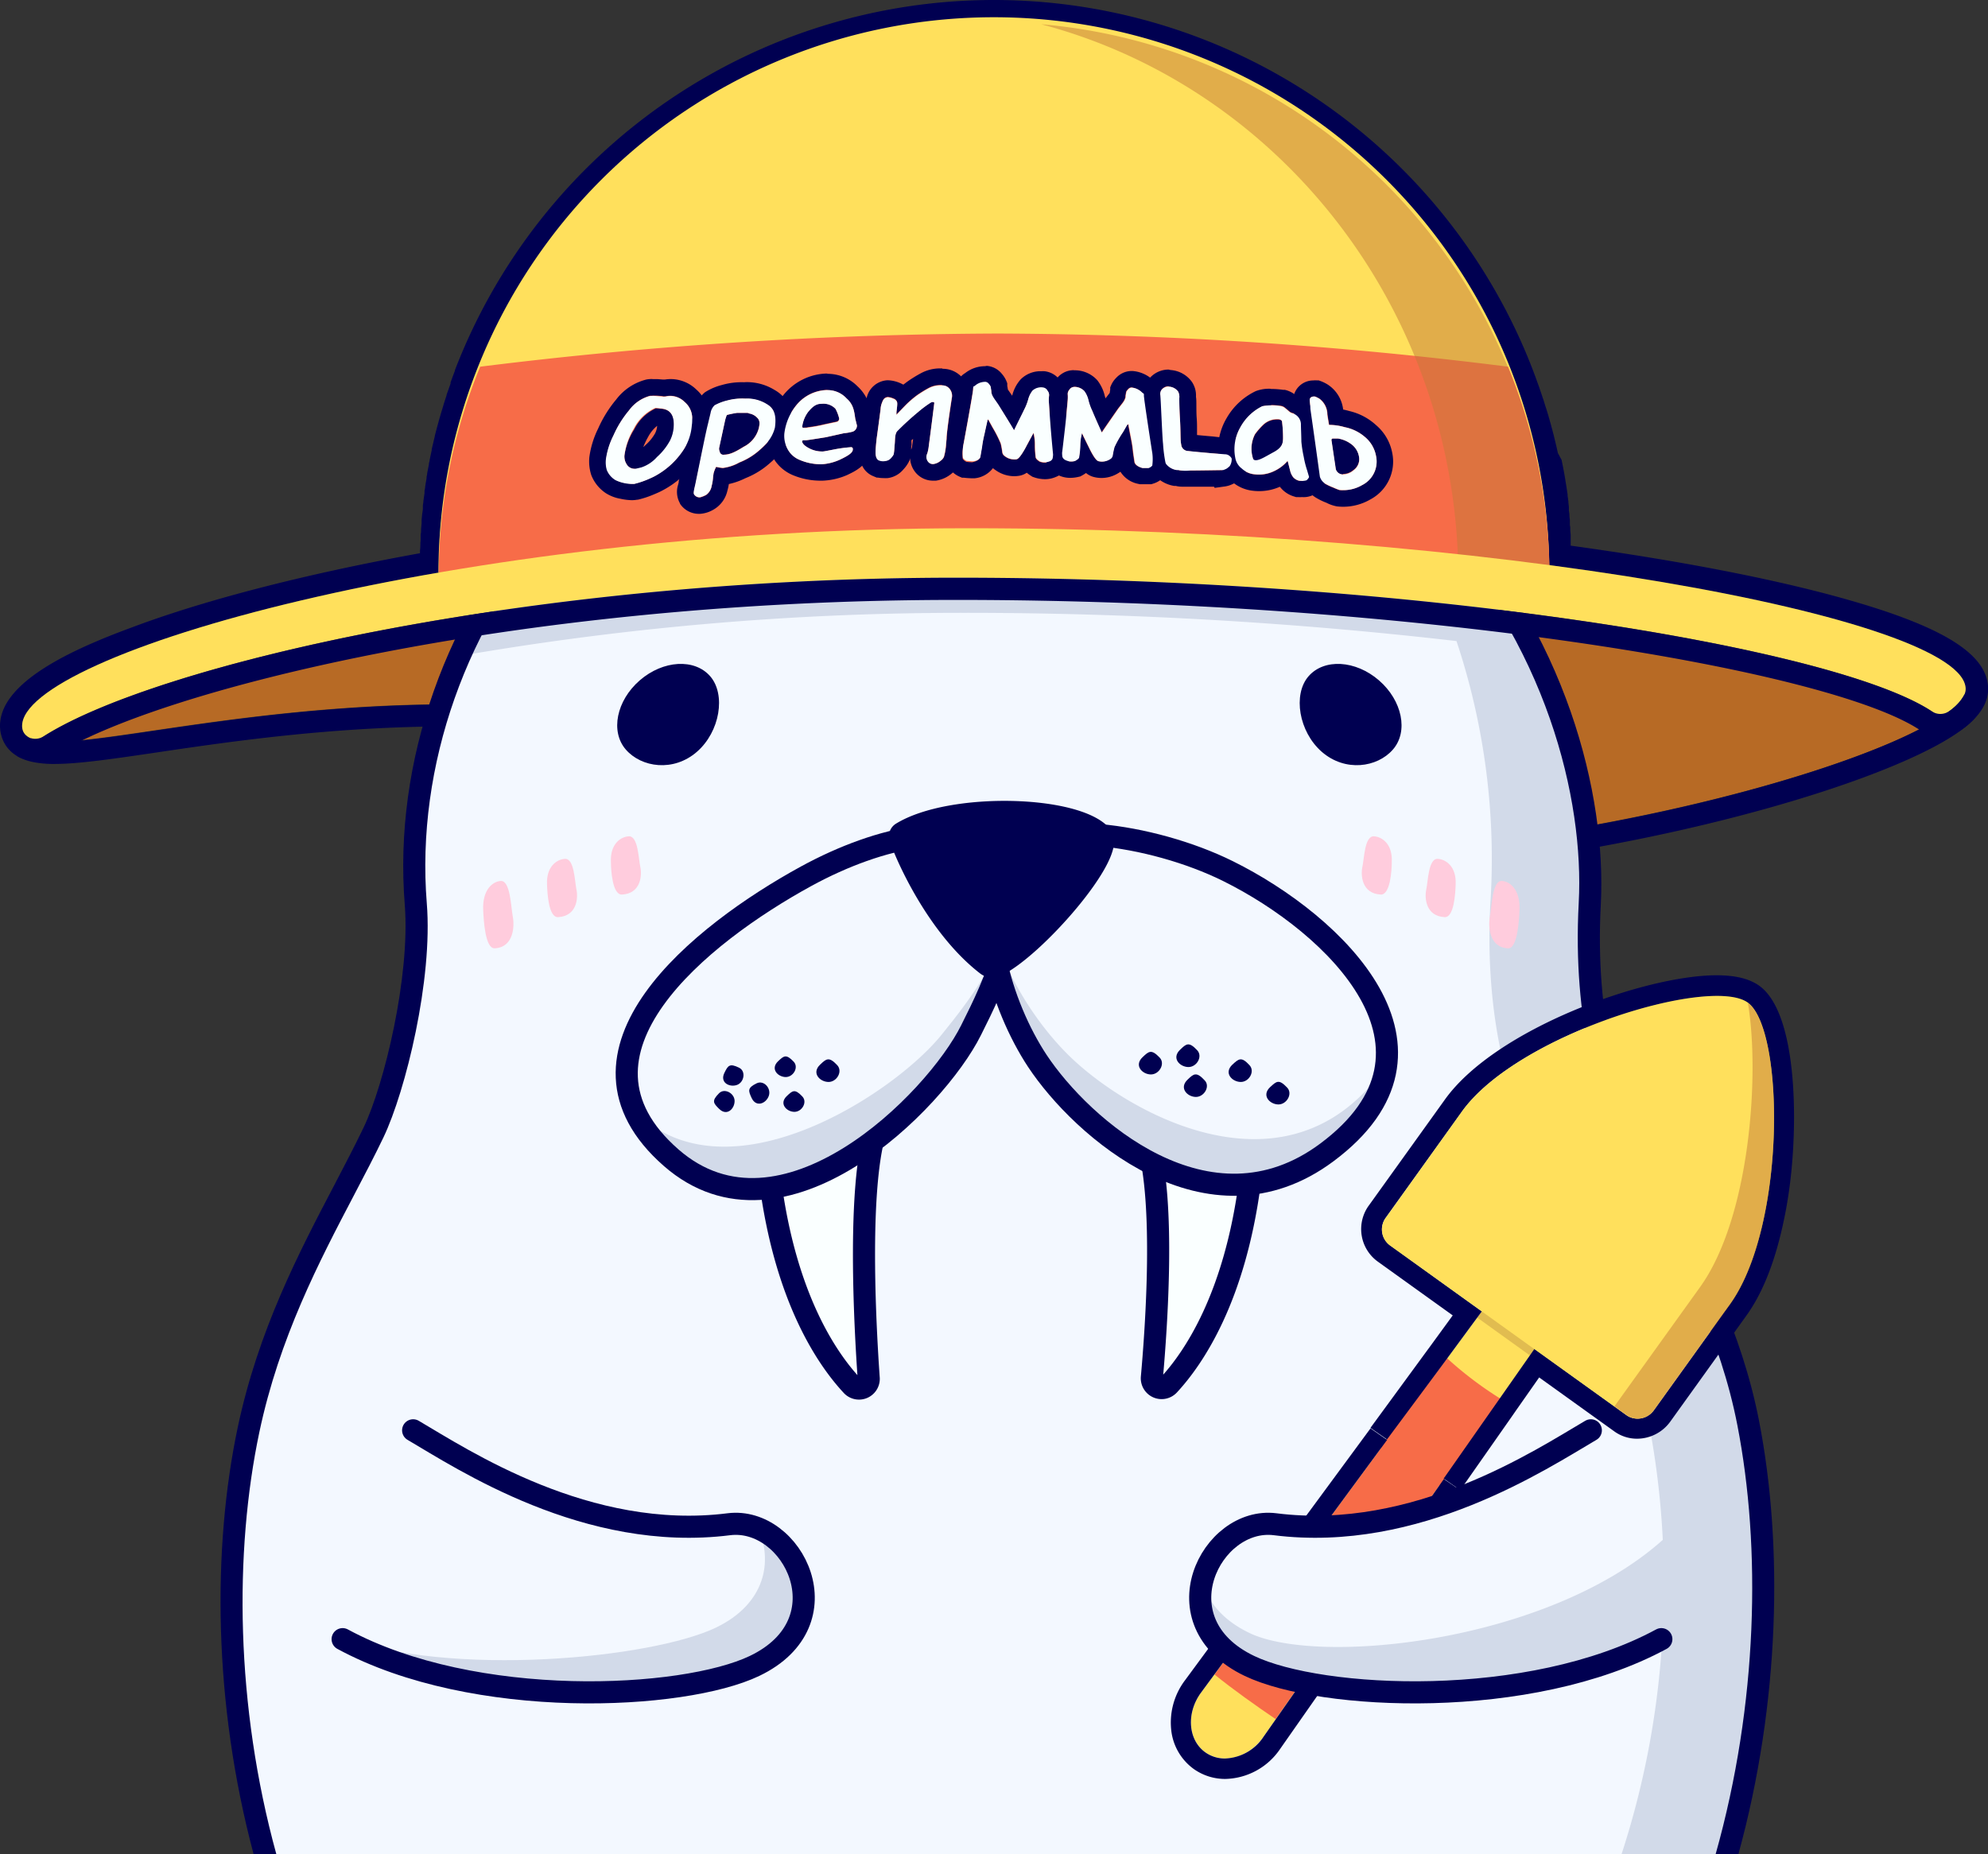<svg xmlns="http://www.w3.org/2000/svg" viewBox="0 0 359.74 335.62"><rect x="0" y="0" width="359.74" height="335.62" fill="#333333" stroke="none"/><defs><style>.cls-1{fill:#b76a25;}.cls-14,.cls-2{fill:#000051;}.cls-3{fill:#f3f8ff;}.cls-4{fill:#ffe05c;}.cls-5{fill:#996734;opacity:0.3;}.cls-6{fill:#f76c48;}.cls-7,.cls-9{opacity:0.5;}.cls-8{fill:#b2bcd3;}.cls-9{fill:#c47b39;}.cls-10,.cls-13{fill:none;stroke-width:4px;}.cls-10,.cls-13,.cls-14{stroke:#000051;stroke-linecap:round;}.cls-10{stroke-miterlimit:10;}.cls-11{fill:#fcd;}.cls-12{fill:#faffff;}.cls-13,.cls-14{stroke-linejoin:round;}.cls-14{stroke-width:3px;}</style></defs><g id="图层_2" data-name="图层 2"><g id="图层_5" data-name="图层 5"><path class="cls-1" d="M6.79,134c9.38,1.93,41.69-7.88,84-6.38a214.83,214.83,0,0,1,78,17.11c55.95,24.1,159.3-.05,182.27-14.86-14.49-12.07-93.47-25.3-178-25.3C93.47,104.58,25.39,121.13,6.79,134Z"/><path class="cls-2" d="M179.87,4a100.51,100.51,0,0,1,93,62.34c.06.14.12.27.17.41.21.52.42,1,.62,1.57l.25.66c.18.47.36,1,.53,1.43.1.27.2.55.29.82.16.45.31.9.47,1.36l.3.92c.14.43.28.86.41,1.3s.21.66.31,1l.36,1.26.3,1.06c.11.41.22.82.32,1.24s.19.74.28,1.11.2.81.29,1.21.18.77.26,1.16.18.79.26,1.19l.24,1.21c.08.39.15.78.22,1.17s.15.83.22,1.24.13.77.19,1.16.13.85.19,1.28.11.76.16,1.14l0,.19v0c.05.36.09.74.13,1.11s.09.73.13,1.11a1.1,1.1,0,0,1,0,.18c0,.4.08.8.12,1.2s.07.71.1,1.07c0,.05,0,.1,0,.15,0,.44.06.89.09,1.33s.05.66.07,1c0,0,0,.08,0,.12,0,.51.05,1,.07,1.54,0,.28,0,.55,0,.84v.06c0,.37,0,.75,0,1.12,44.66,5.9,75.42,14.76,75.42,22.44,0,1.48-1.64,3.24-4.61,5.16C335.18,140.16,280.44,155,229.74,155c-22.29,0-43.8-2.86-60.88-10.22a214.83,214.83,0,0,0-78-17.11q-4.54-.16-8.93-.16c-34.23,0-60.77,6.8-72,6.8A15.13,15.13,0,0,1,6.79,134C5,133.64,4,132.82,4,131.39c0-8,30.13-19.94,75.48-27.77h-.09c0-.84,0-1.68,0-2.51,0-.31,0-.62,0-.93,0-.52,0-1,.07-1.57s0-.76.08-1.14.06-.89.1-1.33.07-.85.11-1.28L80,93.67c0-.45.11-.91.16-1.36s.08-.71.13-1.06.14-1,.21-1.45c0-.32.09-.64.14-1,.08-.51.16-1,.25-1.52l.15-.86c.1-.53.2-1.06.31-1.59l.15-.76c.11-.55.23-1.1.36-1.66,0-.22.09-.44.15-.66.13-.58.27-1.15.41-1.72l.15-.58c.15-.6.31-1.19.47-1.79,0-.16.09-.31.13-.47.18-.62.36-1.24.55-1.85,0-.13.07-.26.11-.39.2-.64.4-1.28.61-1.91,0-.1.07-.2.1-.3.22-.66.45-1.32.68-2,0-.07,0-.13.07-.2.24-.68.5-1.36.75-2l0-.09A100.52,100.52,0,0,1,179.87,4m0-4A104.5,104.5,0,0,0,82.32,67l0,.1c-.27.7-.53,1.41-.79,2.12l0,.09,0,.12c-.24.68-.48,1.36-.71,2l0,.1-.07.21c-.22.66-.43,1.32-.63,2l-.12.4c-.2.64-.38,1.28-.57,1.93l-.13.49c-.17.61-.34,1.24-.5,1.86l-.13.52,0,.07c-.15.6-.29,1.2-.43,1.8l-.12.52,0,.17c-.13.57-.25,1.15-.37,1.73,0,.2-.08.41-.13.62l0,.16c-.11.55-.21,1.11-.32,1.66,0,.22-.07.44-.11.66l0,.23c-.09.53-.18,1-.26,1.58,0,.24-.08.49-.11.73l0,.27,0,.12c-.07.46-.13.92-.2,1.38,0,.27-.06.55-.1.82l0,.29,0,.25c0,.39-.1.78-.14,1.17l-.09.91,0,.31,0,.33-.09,1c0,.35,0,.7-.08,1l0,.33,0,.35c0,.28,0,.56-.05.84,0,.46,0,.93-.07,1.4v.49c-20.39,3.68-38.81,8.41-52.15,13.43C13.31,117.45,0,123.38,0,131.39c0,1.25.43,5.4,6,6.54a19,19,0,0,0,3.89.34c4.39,0,10.66-.93,18.6-2.1,13.48-2,32-4.7,53.42-4.7,2.94,0,5.9.05,8.79.16a211.39,211.39,0,0,1,76.59,16.79c16.25,7,37.27,10.54,62.47,10.54,51.84,0,106.9-15,123.55-25.72,2.77-1.79,6.45-4.61,6.45-8.52,0-6-7.35-10.87-23.83-15.72-13-3.84-30.83-7.36-51.71-10.24,0-.09,0-.18,0-.27v-.12c0-.23,0-.46,0-.69l0-.34,0-.37c0-.34-.05-.68-.07-1l0-.15c0-.27,0-.52-.07-.78l0-.34,0-.38c0-.29-.05-.58-.08-.87l0-.16c0-.32-.07-.61-.1-.9l0-.28,0-.34-.09-.82v-.08l0-.11c-.05-.35-.09-.67-.14-1l0-.24c-.07-.45-.13-.89-.2-1.33s-.12-.77-.19-1.15V87c-.07-.43-.14-.86-.22-1.29s-.15-.81-.23-1.22-.17-.83-.25-1.25L281.91,82l-.27-1.2-.3-1.26c-.1-.39-.19-.78-.29-1.16s-.23-.86-.34-1.28-.21-.74-.31-1.11-.25-.88-.38-1.31-.21-.7-.32-1l-.42-1.35L279,71.5l-.06-.18q-.24-.72-.48-1.41c-.08-.22-.15-.43-.23-.64l-.08-.22c-.18-.49-.36-1-.55-1.49-.05-.15-.11-.3-.17-.45l-.09-.24c-.21-.54-.42-1.08-.64-1.62L276.6,65l-.06-.15A104.5,104.5,0,0,0,179.87,0Z"/><path class="cls-3" d="M316.36,257.6c-4.13-21.24-15.44-38.55-21.92-52.3-4.5-9.57-7.71-24-6.76-41.79,2.18-40.63-30.95-103.33-106.22-103.33-78.73,0-109.73,60.09-106.22,103.45,1.11,13.68-4,33.71-7.64,41.32C60.73,219.27,49.73,236.27,45,258.81c-4.62,21.9-4.38,49.76,3,76.81H312.55C320.19,308.17,320.68,279.84,316.36,257.6Z"/><path class="cls-4" d="M251,260.62l-33.64,45.7c-2.74,3.7-2.4,8.59.74,10.84s7.87,1,10.51-2.77l32.66-46.69Z"/><polygon class="cls-4" points="279.31 241.93 269.79 235.1 251 260.62 261.27 267.7 279.31 241.93"/><polygon class="cls-5" points="279.31 241.93 269.79 235.1 267.3 238.47 276.9 245.37 279.31 241.93"/><path class="cls-6" d="M271.47,253.13a66.57,66.57,0,0,1-9.6-7.28L249.7,262l11,7Z"/><path class="cls-6" d="M251,260.63l-31.22,42.45c3.24,2.64,7.55,5.69,11.05,8.07l30.44-43.45Z"/><path class="cls-2" d="M261.27,267.7l-32.66,46.69a8.71,8.71,0,0,1-6.93,3.89,6.06,6.06,0,0,1-3.58-1.12c-3.14-2.25-3.48-7.14-.74-10.84L251,260.62l-3-2.09-33.57,45.6a12.69,12.69,0,0,0-2.44,9.4,10,10,0,0,0,4,6.63,9.77,9.77,0,0,0,5.74,1.82,12.3,12.3,0,0,0,9.95-5.48l32.68-46.7Z"/><path class="cls-3" d="M287.87,258.88c-10,4.57-31.52,20.24-57.14,17-11.58-1.45-21.29,17.69-4.63,25.65,12.9,6.17,57.44,5.75,74.53-4.85C314.7,288,300.7,253,287.87,258.88Z"/><g class="cls-7"><path class="cls-8" d="M316.36,257.6c-4.13-21.24-15.44-38.55-21.92-52.3-4.5-9.57-7.71-24-6.76-41.79.77-14.44-2.92-31.65-11.37-47.86h0c-.47-.92-1-1.82-1.47-2.73-.14-.24-.28-.48-.41-.72-.47-.83-1-1.65-1.45-2.47l-.42-.69c-.57-.93-1.16-1.86-1.77-2.78h0a100.14,100.14,0,0,0-49.94-39.52C240.35,74.62,252.6,90.81,260,107a782.22,782.22,0,0,0-83.35-4.46,533.76,533.76,0,0,0-87.73,7.18,95,95,0,0,0-4.71,8.83,532.34,532.34,0,0,1,90.35-7.63,775.08,775.08,0,0,1,89,5.11,124.73,124.73,0,0,1,6.13,47.48c-.95,17.76,2.26,32.22,6.76,41.79,6.48,13.75,17.79,31.06,21.92,52.3a150.72,150.72,0,0,1,2.52,21.11c-20.72,18.56-62.26,22.85-74.78,16.86-5-2.4-7.64-5.83-8.54-9.4-1.31,5.4.68,11.64,8.54,15.4,12.9,6.17,57.44,5.75,74.53-4.85l.15-.1a154.84,154.84,0,0,1-7.37,39h19.14C320.19,308.17,320.68,279.84,316.36,257.6Z"/></g><path class="cls-2" d="M46.93,259.22c3.61-17.09,10.82-30.87,17.18-43,1.9-3.63,3.7-7.06,5.29-10.38,4-8.39,8.95-28.55,7.83-42.35-2-24.78,7.21-50.86,24.65-69.78,19-20.62,46.54-31.51,79.58-31.51,38.86,0,63.1,17,76.58,31.19,21.91,23.11,28.64,51.33,27.64,70-1.17,21.87,3.86,36.17,6.95,42.75,1.6,3.38,3.47,7,5.45,10.74,6.21,11.86,13.25,25.3,16.31,41.09,4.31,22.17,3.73,50.4-3.94,77.64h4.12c7.57-27.56,8.1-56,3.75-78.4-3.18-16.36-10.36-30.08-16.7-42.18-2-3.75-3.81-7.29-5.37-10.59-2.94-6.24-7.7-19.84-6.57-40.84,1-19.53-6-49-28.73-73-14-14.79-39.21-32.43-79.49-32.43C138.27,58.18,112.75,76,98.94,91,80.76,110.7,71.15,137.92,73.25,163.8c1,12.93-3.72,32.5-7.46,40.29-1.56,3.25-3.34,6.65-5.22,10.26-6.49,12.38-13.83,26.41-17.55,44-4.63,21.93-4.42,49.95,2.87,77.23H50C42.61,308.68,42.36,280.9,46.93,259.22Z"/><path class="cls-2" d="M261,247.06l.89-1.21h0l5.43-7.38h0l.83-1.12-16.66-12a3.57,3.57,0,0,1-.69-5l13.76-19.17c8.4-11.7,33.9-20.92,46.15-20.92,2.51,0,4.46.38,5.6,1.22,4.16,3.06,5.82,18.09,4,32.37-.18,1.43-.39,2.85-.65,4.25-.12.7-.26,1.4-.4,2.09-1.3,6.2-3.32,11.86-6.17,15.83l-4.62,6.43-9.14,12.73a3.71,3.71,0,0,1-3,1.57,3.35,3.35,0,0,1-2-.62l-16.66-12-.8,1.15h0l-5.43,7.76h0l-.89,1.27-9.31,13.3,3,2.1,9.3-13.28.88-1.27,4.1-5.85,13.62,9.78a7,7,0,0,0,4.11,1.31,7.43,7.43,0,0,0,6-3.1l9.14-12.73,4.62-6.44c3-4.16,5.26-9.95,6.78-17.23.15-.72.3-1.45.43-2.18.26-1.44.49-2.93.68-4.44,1.48-11.68,1.25-30.86-5.48-35.81-1.78-1.31-4.33-1.95-7.79-1.95-13,0-39.95,9.65-49.15,22.47l-13.76,19.17a7.26,7.26,0,0,0,1.54,10.14l13.62,9.78-4,5.49-.89,1.21-10,13.66,3,2.09Z"/><path class="cls-4" d="M251.47,225.39l42.89,30.79a3.56,3.56,0,0,0,4.95-1l13.76-19.16c10.12-14.11,9.88-49.64,3.22-54.54s-41.62,5.6-51.75,19.7L250.78,220.4A3.57,3.57,0,0,0,251.47,225.39Z"/><path class="cls-9" d="M299.31,255.23l13.76-19.16c10.12-14.11,9.88-49.64,3.22-54.54h0c2.2,12.88.37,38.85-8.64,51.41l-15.51,21.6s0,0,0,0l2.24,1.61A3.56,3.56,0,0,0,299.31,255.23Z"/><path class="cls-3" d="M74.76,258.88c6.94,2.12,28.94,21.12,57.13,17,11.56-1.68,21.29,17.69,4.64,25.65-12.9,6.17-56.35,6.71-74.53-4.85C46.7,287,61.06,254.71,74.76,258.88Z"/><g class="cls-7"><path class="cls-8" d="M137.19,276.6c2.65,5.86,1.44,13.62-7.66,18-11.56,5.53-47.87,9.16-68.38,1.54.28.21.55.42.85.61,18.18,11.56,61.63,11,74.53,4.85C150.52,294.88,145.88,280.14,137.19,276.6Z"/></g><path class="cls-10" d="M74.76,258.88c8.94,5.24,31.51,20.24,57.13,17,11.59-1.45,21.29,17.69,4.64,25.65-12.9,6.17-50.66,8.07-74.53-4.85"/><path class="cls-10" d="M287.87,258.88c-8.95,5.24-31.52,20.24-57.14,17-11.58-1.45-21.29,17.69-4.63,25.65,12.9,6.17,50.66,8.07,74.53-4.85"/><path class="cls-2" d="M126.09,136.09c-4.22,3.66-10,2.84-12.84-.42s-1.7-8.87,2.52-12.53,9.93-4,12.76-.72S130.31,132.43,126.09,136.09Z"/><path class="cls-2" d="M239.2,136.09c4.22,3.66,10,2.84,12.85-.42s1.7-8.87-2.52-12.53-9.93-4-12.76-.72S235,132.43,239.2,136.09Z"/><path class="cls-11" d="M92.79,165.89c.34,1.7.19,5.58-3.27,5.75-1.73.09-2-5.1-2.08-6.83-.2-3.82,1.76-5.29,3.19-5.36C92.36,159.36,92.46,164.19,92.79,165.89Z"/><path class="cls-11" d="M104.31,161c.32,1.46.14,4.81-3.32,5-1.73.09-1.95-4.39-2-5.89-.17-3.3,1.8-4.58,3.23-4.66C103.92,155.32,104,159.49,104.31,161Z"/><path class="cls-11" d="M115.87,156.91c.32,1.47.14,4.82-3.32,5-1.73.09-2-4.39-2-5.88-.17-3.3,1.8-4.59,3.23-4.66C115.48,151.27,115.54,155.45,115.87,156.91Z"/><path class="cls-11" d="M269.61,165.89c-.34,1.7-.19,5.58,3.27,5.75,1.73.09,2-5.1,2.08-6.83.2-3.82-1.76-5.29-3.19-5.36C270,159.36,269.94,164.19,269.61,165.89Z"/><path class="cls-11" d="M258.09,161c-.32,1.46-.14,4.81,3.32,5,1.73.09,1.95-4.39,2-5.89.17-3.3-1.8-4.58-3.23-4.66C258.48,155.32,258.42,159.49,258.09,161Z"/><path class="cls-11" d="M246.53,156.91c-.32,1.47-.14,4.82,3.32,5,1.73.09,2-4.39,2-5.88.17-3.3-1.8-4.59-3.23-4.66C246.92,151.27,246.86,155.45,246.53,156.91Z"/><path class="cls-12" d="M157.79,207.14c-2.39,11.49-1.24,33.11-.59,42.34a1.76,1.76,0,0,1-3,1.33c-4.45-4.76-12.07-15.75-14.84-37.14C139.32,213.67,158.78,202.35,157.79,207.14Z"/><path class="cls-13" d="M157.79,207.14c-2.39,11.49-1.24,33.11-.59,42.34a1.76,1.76,0,0,1-3,1.33c-4.45-4.76-12.07-15.75-14.84-37.14C139.32,213.67,158.78,202.35,157.79,207.14Z"/><path class="cls-12" d="M207.75,207.14c3.05,10.69,1.54,32.68.69,42.17a1.77,1.77,0,0,0,3.05,1.37c4.48-4.83,12-15.81,14.72-37C226.21,213.67,206.41,202.43,207.75,207.14Z"/><path class="cls-13" d="M207.75,207.14c3.05,10.69,1.54,32.68.69,42.17a1.77,1.77,0,0,0,3.05,1.37c4.48-4.83,12-15.81,14.72-37C226.21,213.67,206.41,202.43,207.75,207.14Z"/><path class="cls-3" d="M175.72,186.46c-6.48,13-34.16,40.68-54.28,23.07-21.71-19,5.42-40.53,24.43-50.93,13.57-7.42,28.87-10.42,33.93-3.35C186.58,164.75,179.8,178.32,175.72,186.46Z"/><g class="cls-7"><path class="cls-8" d="M179.8,155.25c-1.92-2.68-5.3-3.91-9.49-4,5.21.78,9.15,2.81,10.69,6.36,4.62,10.72-4.89,22.55-10.59,29.64-8.64,10.76-38.88,30.51-55.52,13.88a24.83,24.83,0,0,0,6.55,8.41c20.12,17.61,47.8-10.1,54.28-23.07C179.8,178.32,186.58,164.75,179.8,155.25Z"/></g><path class="cls-3" d="M187.7,192c8,12.1,31,32.54,52.41,16.58,25.06-18.66,1.54-41.27-17.87-50.9-13.85-6.87-35.18-9.74-40-2.47C175.89,165,181.18,182.11,187.7,192Z"/><g class="cls-7"><path class="cls-8" d="M248.36,196.07c-17.4,20.4-44.35,5.27-54.81-4.9-6.27-6.11-12.75-16.2-14.14-25.5-.21,9,3.74,19.43,8.29,26.33,8,12.1,31,32.54,52.41,16.58,6.79-5.05,10-10.4,10.71-15.7A37,37,0,0,1,248.36,196.07Z"/></g><path class="cls-10" d="M187.7,192c8,12.1,31,32.54,52.41,16.58,25.06-18.66,1.54-41.27-17.87-50.9-13.85-6.87-35.18-9.74-40-2.47C175.89,165,181.18,182.11,187.7,192Z"/><path class="cls-10" d="M175.72,186.46c-6.48,13-34.16,40.68-54.28,23.07-21.71-19,5.42-40.53,24.43-50.93,13.57-7.42,28.87-10.42,33.93-3.35C186.58,164.75,179.8,178.32,175.72,186.46Z"/><path class="cls-14" d="M178.27,175a2.12,2.12,0,0,0,2.18.25c6.87-3.15,22.2-20.67,19.31-24.22-4.6-5.66-27.66-6.28-36.83-.68a1.18,1.18,0,0,0-.52,1.37C163.54,155.13,169.22,168,178.27,175Z"/><path class="cls-2" d="M130.12,200.69c1.41,1.41,2.81,0,2.81-1.41s-1.82-2.4-2.81-1.41C128.71,199.28,129.12,199.69,130.12,200.69Z"/><path class="cls-2" d="M136,198.71c.84,1.81,2.65,1,3.12-.37s-.89-2.87-2.17-2.28C135.18,196.91,135.43,197.44,136,198.71Z"/><path class="cls-2" d="M131.09,194.17c-.88,1.78.91,2.66,2.24,2.21s1.69-2.49.43-3.12C132,192.38,131.72,192.9,131.09,194.17Z"/><path class="cls-2" d="M140.8,192.08c-1.44,1.38-.07,2.82,1.34,2.86s2.45-1.76,1.48-2.78C142.25,190.71,141.83,191.11,140.8,192.08Z"/><path class="cls-2" d="M142.38,198.38c-1.45,1.37-.07,2.82,1.33,2.86s2.45-1.76,1.48-2.78C143.82,197,143.4,197.41,142.38,198.38Z"/><path class="cls-2" d="M148.4,192.7c-1.58,1.5-.08,3.08,1.47,3.13s2.69-1.93,1.62-3.05C150,191.19,149.52,191.63,148.4,192.7Z"/><path class="cls-2" d="M206.76,191.34c-1.59,1.5-.08,3.09,1.46,3.13s2.69-1.93,1.63-3.05C208.34,189.84,207.88,190.28,206.76,191.34Z"/><path class="cls-2" d="M214.9,195.41c-1.58,1.5-.08,3.09,1.46,3.13s2.69-1.93,1.63-3C216.49,193.91,216,194.35,214.9,195.41Z"/><path class="cls-2" d="M213.54,190c-1.58,1.51-.08,3.09,1.47,3.13s2.69-1.93,1.62-3.05C215.13,188.48,214.66,188.92,213.54,190Z"/><path class="cls-2" d="M223,192.7c-1.58,1.5-.08,3.08,1.47,3.13s2.69-1.93,1.62-3.05C224.63,191.19,224.16,191.63,223,192.7Z"/><path class="cls-2" d="M229.83,196.77c-1.59,1.5-.08,3.09,1.46,3.13s2.69-1.93,1.63-3.05C231.41,195.26,231,195.7,229.83,196.77Z"/><path class="cls-4" d="M280.35,103.62a100.48,100.48,0,0,0-201,0Z"/><path class="cls-6" d="M86.89,66.37a100.3,100.3,0,0,0-7.5,37.25h201a100.3,100.3,0,0,0-7.5-37.25,753.26,753.26,0,0,0-92.38-6A777.05,777.05,0,0,0,86.89,66.37Z"/><path class="cls-9" d="M263.89,103.62h16.46A100.5,100.5,0,0,0,188.42,4.39C231.44,15.76,263.34,55.79,263.89,103.62Z"/><path class="cls-4" d="M175.33,95.61C81.7,95.61,4,118.49,4,131.39c0,1.43,1,2.25,2.79,2.62,18.6-12.88,86.68-29.43,166.3-29.43,84.57,0,163.55,13.23,178,25.3,3-1.92,4.61-3.68,4.61-5.16C355.74,111.82,269,95.61,175.33,95.61Z"/><path class="cls-2" d="M118.06,71.6l.75,0,1,.08a1.23,1.23,0,0,0,.35.05l.32,0a3.34,3.34,0,0,1,.82-.1,3.75,3.75,0,0,1,2.59,1.11,3.84,3.84,0,0,1,1.37,3c0,.4,0,.8-.07,1.19a9.48,9.48,0,0,1-1.82,4.92,14.26,14.26,0,0,1-5,4.37c-.31.16-.7.33-1.13.52a15.76,15.76,0,0,1-2.46.82,2.5,2.5,0,0,1-.42,0,7.38,7.38,0,0,1-1.36-.18,5,5,0,0,1-1.61-.54,3.77,3.77,0,0,1-1.53-1.84,5,5,0,0,1-.15-2,13.6,13.6,0,0,1,1.33-4.2,19,19,0,0,1,2.84-4.58,6.92,6.92,0,0,1,3.73-2.59,2.27,2.27,0,0,1,.51,0m-3.24,13.24a2.37,2.37,0,0,0,.44,0l.42-.1.38-.09a6.52,6.52,0,0,0,2.83-1.88,11.1,11.1,0,0,0,2.34-2.94,6.43,6.43,0,0,0,.69-2.53c.14-2.17-.69-3.3-2.51-3.34a5.06,5.06,0,0,0-.78-.08h0a8.18,8.18,0,0,0-3.92,3.81A12.15,12.15,0,0,0,113,82.41a2.57,2.57,0,0,0,.41,1.64,1.6,1.6,0,0,0,1.4.79m3.24-16.24a5.59,5.59,0,0,0-1.08.09,9.88,9.88,0,0,0-5.45,3.6,22.17,22.17,0,0,0-3.28,5.27,16.66,16.66,0,0,0-1.59,5.16A8,8,0,0,0,107,86l0,0v0a6.93,6.93,0,0,0,2.66,3.28,7.26,7.26,0,0,0,2.65,1,10.16,10.16,0,0,0,2,.25,5.13,5.13,0,0,0,1-.09h.06l.06,0a17.34,17.34,0,0,0,3-1c.55-.23,1-.43,1.33-.61a17.24,17.24,0,0,0,6.12-5.31,12.45,12.45,0,0,0,2.36-6.48l.06-1.18a6.72,6.72,0,0,0-2.29-5.35l0,0,0,0a6.68,6.68,0,0,0-4.62-1.9,6.77,6.77,0,0,0-1.09.09H120l-1-.08H119l-.92,0Zm-1.64,12.32a12,12,0,0,1,.85-1.8,6.5,6.5,0,0,1,1.66-2.05,3.69,3.69,0,0,1-.39,1.39,8.32,8.32,0,0,1-1.73,2.1q-.21.21-.39.36Z"/><path class="cls-2" d="M134.82,72.19a6.69,6.69,0,0,1,3.94,1c1.52.87,1.72,2.33,1.47,4.24a6.66,6.66,0,0,1-1.53,2.86,17.1,17.1,0,0,1-1.9,1.74,12.09,12.09,0,0,1-3,1.7,8.11,8.11,0,0,1-3,1h0a7.45,7.45,0,0,1-1.21-.2,5.41,5.41,0,0,0-.46,1.16c-.07.53-.12.87-.11.87h0a7.78,7.78,0,0,1-.24,1.41,2.5,2.5,0,0,1-1,1.64,5.21,5.21,0,0,1-1.07.43h0a1.14,1.14,0,0,1-1.08-.52c-.15-.24,0-.84.21-1.74,1.17-5.53,1.88-9.17,2.34-11l.48-2a2.52,2.52,0,0,1,.73-1.41,9.37,9.37,0,0,1,2.28-.87,10.34,10.34,0,0,1,3.23-.34M130.9,82.28h0c1,0,1.85-.3,3.67-1.44a5.23,5.23,0,0,0,2.73-3.37c.15-.67.28-1.34-.32-1.88a2.5,2.5,0,0,0-1.74-.78h0s.45-.06.21-.08l-.44,0h0c-.8,0-1.34,0-1.64,0a17,17,0,0,0-1.86.38,7.33,7.33,0,0,0-.32,1l-1.08,5a1.45,1.45,0,0,0,.12.67.67.67,0,0,0,.66.53M129,86.55h0m5.79-17.36h0a12.83,12.83,0,0,0-4.15.49A10.41,10.41,0,0,0,127.57,71l0,0,0,0a5.25,5.25,0,0,0-1.82,3.07L125.19,76c-.3,1.2-.68,3-1.21,5.59q-.48,2.35-1.16,5.53v.07c0,.2-.08.38-.11.54a4.22,4.22,0,0,0,.34,3.38l0,0,0,.06A4.09,4.09,0,0,0,126.63,93h.08A5.49,5.49,0,0,0,129,92.3a5.27,5.27,0,0,0,2.63-3.5,9.94,9.94,0,0,0,.26-1.19,12.61,12.61,0,0,0,2.87-1l.25-.11a14.74,14.74,0,0,0,3.64-2.12,22.5,22.5,0,0,0,2.18-2l.1-.11.1-.12A9.8,9.8,0,0,0,143.18,78l0-.09v-.09c.16-1.27.67-5.14-3-7.23a9.6,9.6,0,0,0-5.44-1.42ZM129,83.55h0Z"/><path class="cls-2" d="M170.51,69.76a1.64,1.64,0,0,1,1.43.72,2,2,0,0,1,.36,1.33s-.13.77-.43,2.84-.48,3.56-.55,4.48c0,.44-.07.88-.1,1.32a10.74,10.74,0,0,1-.38,2.22,1.62,1.62,0,0,1-.56.69,2.59,2.59,0,0,1-1.35.63h-.07a1.05,1.05,0,0,1-.93-.48,1.39,1.39,0,0,1-.24-1,2.26,2.26,0,0,1,.13-.52,7,7,0,0,0,.25-1.3q.52-3.9,1-7.81a.42.42,0,0,0-.31-.13.86.86,0,0,0-.35.09,19.94,19.94,0,0,0-2.25,1.68,50.09,50.09,0,0,0-3.81,3.49c-.45.54-.37,1.58-.44,2.27s-.06,1.24-.2,1.94a2.84,2.84,0,0,1-.46.63,1.53,1.53,0,0,1-1,.54l-.49,0a2,2,0,0,1-.71-.12h0c-.4-.17-.61-.64-.61-1.45,0-.61.08-1.38.17-2.3q.38-2.76.74-5.52a3.33,3.33,0,0,1,.23-1.1c.23-.65.45-1,1.07-1.07h0a3,3,0,0,1,1,.26,1.08,1.08,0,0,1,.65.55c.09.22.1.48-.08,1.86,0,.17,0,.34,0,.51.71-.75,1.27-1.33,1.68-1.75a18.3,18.3,0,0,1,2-1.73,20.78,20.78,0,0,1,2.17-1.34,4.49,4.49,0,0,1,2.31-.51h.09m0-3h-.34a7.24,7.24,0,0,0-3.46.86,23,23,0,0,0-2.52,1.56l-.69.52a5.76,5.76,0,0,0-.61-.3,6.06,6.06,0,0,0-2.13-.49h-.2A4.08,4.08,0,0,0,156.83,72a6,6,0,0,0-.37,1.72l-.61,4.53-.13,1v.12c-.08.84-.14,1.66-.18,2.42v.17c0,2.78,1.54,3.83,2.45,4.21l.65.27h.2a5.76,5.76,0,0,0,1,.09,5.68,5.68,0,0,0,.81,0A4.4,4.4,0,0,0,163.44,85l.06-.06.05-.06a5.82,5.82,0,0,0,.88-1.25l.19-.37.07-.34a4.33,4.33,0,0,0,.75,2.28,4.08,4.08,0,0,0,3.42,1.8h.34l.16,0a5.8,5.8,0,0,0,2.86-1.3,4.44,4.44,0,0,0,1.5-2.15,13.43,13.43,0,0,0,.49-2.83l.08-1,0-.34c.05-.64.19-1.91.53-4.28.21-1.45.33-2.22.39-2.56a4.19,4.19,0,0,0,.07-.52,5,5,0,0,0-.84-3.15l0-.06,0-.06a4.66,4.66,0,0,0-3.87-2ZM165,79.65l.23-.22-.12.91c-.07.53-.12.73-.12.73l-.11.32v-.14c0-.19,0-.38.05-.59s0-.48,0-.73c0-.08,0-.18,0-.28Z"/><path class="cls-2" d="M149.72,70.61a4.68,4.68,0,0,1,3.48,1.51c1.26,1.11,1.37,2.32,1.57,3.69.06.21.11.42.16.64s.14.52.14.55a1.15,1.15,0,0,1-.75,1.12,8.28,8.28,0,0,1-1.6.29l-3.28.73h0s-2.86.46-3.08.48l-.46.06-.52,0a.24.24,0,0,0-.23.27c.1.39.49.77,1.18,1.14a5.09,5.09,0,0,0,2.4.63h.18c.17,0,.89-.14,2.11-.38a25.27,25.27,0,0,1,3.06-.4c.31.13.24.29.24.5-.09.64-1.16,1.2-2.37,1.78a9.43,9.43,0,0,1-3.18.81h-.28a9.91,9.91,0,0,1-3.83-.81,4.29,4.29,0,0,1-2.21-2.11,5,5,0,0,1-.52-2.67,9.93,9.93,0,0,1,2.17-5.12,7.4,7.4,0,0,1,5.49-2.75h.13m-4.19,6.81h0l.36,0,.36-.07a24.59,24.59,0,0,0,2.9-.53l2.2-.47a.57.57,0,0,0,.47-.7,7.15,7.15,0,0,0-.65-1.64,2.94,2.94,0,0,0-2.39-.91h-.11c-.86,0-1.48.31-2.42,1.44a5.6,5.6,0,0,0-1.11,2.81.66.66,0,0,0,.37.11m4.2-9.81h-.19a10.38,10.38,0,0,0-7.84,4,12.85,12.85,0,0,0-2.76,6.69,8,8,0,0,0,.82,4.24A7.39,7.39,0,0,0,143.48,86a13,13,0,0,0,5,1h.37A12.29,12.29,0,0,0,153.24,86c1.49-.7,3.75-1.77,4-4.1l0-.15v-.12a3.48,3.48,0,0,0-.33-1.75,4.19,4.19,0,0,0,1.08-2.71,4,4,0,0,0-.18-1.23l0-.18-.12-.48v-.09a7.87,7.87,0,0,0-2.52-5.27,7.6,7.6,0,0,0-5.46-2.26Z"/><path class="cls-2" d="M178.28,69.2h.06a.87.87,0,0,1,.61.38,1.59,1.59,0,0,1,.32.49c.08.73.16.7.12,1,.14.79.61,1.24,1.33,2.34,1.26,2,2.2,3.56,2.78,4.54.86-1.71,1.47-3,1.84-3.76a9.36,9.36,0,0,0,.72-1.83,4.22,4.22,0,0,1,.78-1.58,2.1,2.1,0,0,1,1.6-.57h.33a1.07,1.07,0,0,1,.79.58,1.17,1.17,0,0,1,.28.82,7.71,7.71,0,0,0-.05,1.07c.14,2.22.3,4.49.51,6.84.16,1.88.25,2.83.26,2.83h0a4.16,4.16,0,0,1-.08.69.85.85,0,0,1-.57.55,1.86,1.86,0,0,1-.79.16,2.85,2.85,0,0,1-1-.17c-.45-.29-.69-.55-.74-.79a17.14,17.14,0,0,1-.14-2.27,8.62,8.62,0,0,0-.25-2.11c-.51,1-1,1.9-1.54,2.85-.71,1.26-1.23,1.89-1.58,1.92a2.56,2.56,0,0,1-.39,0,2.84,2.84,0,0,1-1.7-.61,1,1,0,0,1-.44-.74,14.79,14.79,0,0,0-.28-1.53,22.67,22.67,0,0,0-1.47-2.9l-.55-1c-.14-.29-.25-.44-.34-.44h0c-.2.89-.4,1.78-.59,2.67a20.19,20.19,0,0,0-.44,2.38c-.1.55-.19,1.11-.29,1.66,0,.29-.4.81-1.46,1-.54,0-.9-.06-1.06-.09a1.67,1.67,0,0,1-.65-.52,8.55,8.55,0,0,1,.07-2.33s1.81-9.85,1.79-10.21.07-.33.32-.54a2.73,2.73,0,0,1,1.23-.63,3.42,3.42,0,0,1,.62-.07m0-3h0a5.83,5.83,0,0,0-3.59,1.25,3.18,3.18,0,0,0-1.58,2.84c-.12.86-.84,4.89-1.31,7.51h-.24l-.22,2.58v0c-.24,2-.32,3.37.62,4.49a4.48,4.48,0,0,0,1.85,1.38l.31.13.33,0c.39.06,1,.09,1.38.11h.27l.27,0a4.76,4.76,0,0,0,3.35-1.84,2.88,2.88,0,0,0,.43.33,5.86,5.86,0,0,0,3.39,1.13,5.52,5.52,0,0,0,.81-.06,3.41,3.41,0,0,0,1.49-.57,6.66,6.66,0,0,0,.7.52l.33.21.38.13a6.06,6.06,0,0,0,1.88.31,4.82,4.82,0,0,0,1.93-.39A3.84,3.84,0,0,0,193.32,84l.05-.17,0-.17a7.08,7.08,0,0,0,.14-1.18l.18-3.34-.44,0c-.19-2-.34-4.05-.5-6.65,0-.13,0-.31,0-.54a4,4,0,0,0-.75-2.84A4,4,0,0,0,189,67.19a5.15,5.15,0,0,0-.55,0,5.08,5.08,0,0,0-3.74,1.46,6.83,6.83,0,0,0-1.5,2.78l-.06.19c-.18-.28-.35-.52-.5-.73l-.27-.39a3.79,3.79,0,0,0-.06-.38,1.92,1.92,0,0,1-.05-.33l0-.43-.16-.4a4.86,4.86,0,0,0-.82-1.3,3.87,3.87,0,0,0-2.73-1.44Z"/><path class="cls-2" d="M194.27,70h0a2.45,2.45,0,0,1,1.91.76,4.5,4.5,0,0,1,.74,1.65,9.87,9.87,0,0,0,.68,1.9c.34.83.92,2.15,1.73,3.94.62-.92,1.6-2.33,2.92-4.23.74-1,1.22-1.42,1.39-2.19,0-.26,0-.22.13-.94a1.54,1.54,0,0,1,.34-.45.82.82,0,0,1,.59-.32h0a3.25,3.25,0,0,1,.68.14,3.15,3.15,0,0,1,1.22.76c.25.24.33.07.31.57s1.5,10.32,1.51,10.32a8.57,8.57,0,0,1,0,2.32,1.5,1.5,0,0,1-.67.45h-.21c-.2,0-.49,0-.86,0-1.06-.25-1.42-.8-1.43-1.1-.08-.56-.17-1.12-.25-1.68a21.75,21.75,0,0,0-.36-2.41c-.17-.9-.35-1.8-.52-2.71h0c-.09,0-.2.13-.35.4l-.57,1a19.55,19.55,0,0,0-1.56,2.74,13.86,13.86,0,0,0-.32,1.49.94.94,0,0,1-.47.69,2.88,2.88,0,0,1-1.48.45,2.59,2.59,0,0,1-.63-.08c-.34-.07-.85-.75-1.52-2.07-.49-1-1-2-1.46-3a8.73,8.73,0,0,0-.31,2.07,14.94,14.94,0,0,1-.21,2.25c0,.24-.3.47-.76.72a3.07,3.07,0,0,1-.71.09,2,2,0,0,1-1-.26,1,1,0,0,1-.56-.61,5.64,5.64,0,0,1-.05-.69h0s.12-.94.33-2.8c.28-2.32.51-4.57.7-6.77a7.36,7.36,0,0,0,0-1.08,1.14,1.14,0,0,1,.31-.79,1,1,0,0,1,.77-.49M192.19,82h0M194.27,67a3.86,3.86,0,0,0-3.19,1.72,4,4,0,0,0-.88,2.85c0,.25,0,.44,0,.57-.22,2.43-.44,4.6-.69,6.62l0,.17h-.41l.08,3.08a7.26,7.26,0,0,0,.11,1.21l0,.14,0,.14a3.93,3.93,0,0,0,2,2.39,4.9,4.9,0,0,0,2.41.6,6.63,6.63,0,0,0,1.37-.16l.4-.09.37-.2a6.56,6.56,0,0,0,.68-.43,3.58,3.58,0,0,0,1.44.73,5.53,5.53,0,0,0,1.34.17,5.73,5.73,0,0,0,3-.84,5,5,0,0,0,.45-.29,4.91,4.91,0,0,0,3.24,2.2l.26.06h.26c.44,0,.79,0,1,0H208l.34,0,.32-.1a4.41,4.41,0,0,0,2-1.26c1.05-1.08,1-2.44.82-4.56V81.7l-.21-2.59h-.18c-.41-2.68-1-6.78-1.11-7.59a3.23,3.23,0,0,0-1.4-2.79,6.07,6.07,0,0,0-2.26-1.31,5.85,5.85,0,0,0-1.4-.27h-.18A3.81,3.81,0,0,0,202,68.37a4.39,4.39,0,0,0-.93,1.34l-.17.4,0,.42a2.8,2.8,0,0,1-.06.31c0,.1,0,.2-.06.32l-.23.29-.5.65-.14-.46a7.27,7.27,0,0,0-1.35-2.82,5.48,5.48,0,0,0-4.1-1.8h-.12Z"/><path class="cls-2" d="M211.44,70h.13a2.21,2.21,0,0,1,1.61.87,2.08,2.08,0,0,1,.22,1.21c0,.57,0,1.75.12,3.73s.08,3.27.14,4.06a8.46,8.46,0,0,0,.14.9,1.31,1.31,0,0,0,1.23.88c1.51.17,2.91.28,4.18.4l2.41.19a1.34,1.34,0,0,1,1,.41,1.14,1.14,0,0,1,.26.37.27.27,0,0,1,0,.12,2.19,2.19,0,0,1-.35,1.23.38.38,0,0,1-.09.09,3.67,3.67,0,0,1-.42.34l-.09.06a4.88,4.88,0,0,1-.58.24l-.2,0h0c-.29,0-4.55.07-5.74.07-.62,0-1.11,0-1.48,0a1.54,1.54,0,0,1-.69-.11l-.11,0H213a3,3,0,0,1-1.85-1,.91.91,0,0,1-.2-.39,25.13,25.13,0,0,1-.44-3.44c-.14-1.09-.41-8-.49-8.79a1.22,1.22,0,0,1,.16-.88,1.59,1.59,0,0,1,1.31-.67m0-3h0a4.55,4.55,0,0,0-3.7,1.86l0,0,0,0a4.12,4.12,0,0,0-.7,3c0,.3.1,1.86.16,3.12.14,2.88.24,4.86.33,5.63a26.54,26.54,0,0,0,.5,3.86,4,4,0,0,0,.8,1.59,6,6,0,0,0,3.6,2l.29,0a5,5,0,0,0,1.26.14l.65,0,.84,0,4,0h.15l.14.21,1.89-.26a4.82,4.82,0,0,0,.75-.18,7.56,7.56,0,0,0,1-.44l.39-.24a7.35,7.35,0,0,0,.65-.52,3.59,3.59,0,0,0,.39-.38l0,0,0,0a5.13,5.13,0,0,0,1-3.49,3.44,3.44,0,0,0-.22-.88,4.09,4.09,0,0,0-.93-1.39,4.38,4.38,0,0,0-2.86-1.28l-.81-.06L219.49,79l-1.28-.11-1.6-.15c0-.31,0-.68,0-1.08,0-.58,0-1.26-.06-2s-.05-1.58-.06-2.15c0-.76,0-1.28-.07-1.68v-.07a4.37,4.37,0,0,0-.73-2.63,5.19,5.19,0,0,0-3.9-2.16Z"/><path class="cls-2" d="M230,73.31a12.34,12.34,0,0,1,1.82.13,1.57,1.57,0,0,1,.79.41c.28.21.54.45.8.67a1.79,1.79,0,0,0,.61.25,2.1,2.1,0,0,1,1.4,1.87c0,.85.07,1.92.08,3.21a21.73,21.73,0,0,0,.43,2.76,16.78,16.78,0,0,0,.61,2.43c.22.76.34,1.15.35,1.2s-.13.33-.46.62c.05,0-.15.18-.82.18l-.5,0a2.08,2.08,0,0,1-1.09-.64,3,3,0,0,1-.55-1.16c-.15-.6-.3-1.2-.46-1.8a7.28,7.28,0,0,1-2.53,1.89,6.18,6.18,0,0,1-2.66.59,6.8,6.8,0,0,1-.9-.06,3.85,3.85,0,0,1-2.18-1,3.06,3.06,0,0,1-1.19-1.9,8,8,0,0,1,.93-5.63,9.06,9.06,0,0,1,3.94-3.77,4.79,4.79,0,0,1,1.58-.18m-2.74,10c.74,0,1.68-.62,3.23-1.46s1.66-1.71,1.69-2.44a22.61,22.61,0,0,0-.17-3c0-.13,0-.44-.55-.54h-.28a3.6,3.6,0,0,0-2.49.9,12.16,12.16,0,0,0-1.59,1.81,5.78,5.78,0,0,0-.4,4.25c.05.29.2.45.45.47h.11m2.74-13h0a6.76,6.76,0,0,0-2.76.42A12,12,0,0,0,222,75.62a11,11,0,0,0-1.4,7.62,5.94,5.94,0,0,0,2.21,3.82,6.81,6.81,0,0,0,3.8,1.75,8.7,8.7,0,0,0,1.24.08,9.15,9.15,0,0,0,3.75-.79,1,1,0,0,0,.13.16,5,5,0,0,0,2.51,1.62l.28.09.3,0a7.75,7.75,0,0,0,.82,0,3.89,3.89,0,0,0,3.14-1.24,3.46,3.46,0,0,0,1.11-3,6.12,6.12,0,0,0-.2-.81c0-.09-.06-.19-.09-.31l0-.49-.17,0v-.06a15.65,15.65,0,0,1-.51-2V82a19.89,19.89,0,0,1-.37-2.28c0-1.11,0-2.2-.08-3.23v-.17l0-.16A5.26,5.26,0,0,0,237,73.26a5.33,5.33,0,0,0-1.9-1.27l-.15-.06-.44-.37a4.85,4.85,0,0,0-2-1l-.14,0-.15,0a15.78,15.78,0,0,0-2.28-.16Z"/><path class="cls-2" d="M237.74,71.77H238a5.14,5.14,0,0,1,.79.39,3.59,3.59,0,0,1,1.43,2.74c0,.21.16,1.08.31,2a9.93,9.93,0,0,1,2.83.41A7.91,7.91,0,0,1,247,79.1a5.81,5.81,0,0,1,2,3.43,4.76,4.76,0,0,1-2.52,5.27,6.79,6.79,0,0,1-3.38.92,5.08,5.08,0,0,1-.72,0,11.57,11.57,0,0,1-1.12-.45,10.53,10.53,0,0,1-1.34-.62,2.21,2.21,0,0,1-1.08-1.32Q238,80.15,237.12,74c0-.49-.07-1-.12-1.5s.28-.73.74-.73m5.32,14h.17a2.9,2.9,0,0,0,1.68-.71,2.46,2.46,0,0,0,1-2.52,3.55,3.55,0,0,0-1.44-2.18,5.46,5.46,0,0,0-2.39-1l-.91,0a.27.27,0,0,0-.25.33l.78,5.23a1.31,1.31,0,0,0,1.33.94m-5.32-17h0A3.65,3.65,0,0,0,234,72.28l0,.27,0,.27c0,.46.08.93.11,1.39v.2q.84,6.14,1.67,12.27a5,5,0,0,0,2.37,3.41,11.53,11.53,0,0,0,1.86.9,7,7,0,0,0,1.89.66,9.57,9.57,0,0,0,1.11.07A9.81,9.81,0,0,0,248,90.38a7.74,7.74,0,0,0,3.95-8.31A8.73,8.73,0,0,0,249,76.94a10.73,10.73,0,0,0-4.86-2.55c-.35-.1-.72-.19-1.09-.27a6.22,6.22,0,0,0-2.83-4.54,7,7,0,0,0-1.31-.63l-.29-.1-.3,0a4.17,4.17,0,0,0-.61,0Z"/><path class="cls-12" d="M109.8,85.06a5,5,0,0,1-.15-2,13.6,13.6,0,0,1,1.33-4.2,19,19,0,0,1,2.84-4.58,6.92,6.92,0,0,1,3.73-2.59,5.42,5.42,0,0,1,1.26,0l1,.08a1.74,1.74,0,0,0,.67,0,3.63,3.63,0,0,1,3.41,1,3.84,3.84,0,0,1,1.37,3c0,.4,0,.8-.07,1.19a9.48,9.48,0,0,1-1.82,4.92,14.26,14.26,0,0,1-5,4.37c-.31.16-.7.33-1.13.52a15.76,15.76,0,0,1-2.46.82,7.12,7.12,0,0,1-3.39-.68A3.77,3.77,0,0,1,109.8,85.06Zm9.61-11.15a5.08,5.08,0,0,0-.83-.08,8.18,8.18,0,0,0-3.92,3.81A12.15,12.15,0,0,0,113,82.41a2.57,2.57,0,0,0,.41,1.64,1.64,1.64,0,0,0,1.84.74l.42-.1.38-.09a6.52,6.52,0,0,0,2.83-1.88,11.1,11.1,0,0,0,2.34-2.94,6.43,6.43,0,0,0,.69-2.53C122.06,75.08,121.23,74,119.41,73.91Z"/><path class="cls-12" d="M128.1,76.76l.48-2a2.52,2.52,0,0,1,.73-1.41,9.37,9.37,0,0,1,2.28-.87,10.34,10.34,0,0,1,3.23-.34,6.69,6.69,0,0,1,3.94,1c1.52.87,1.72,2.33,1.47,4.24a6.66,6.66,0,0,1-1.53,2.86,17.1,17.1,0,0,1-1.9,1.74,12.09,12.09,0,0,1-3,1.7,8.11,8.11,0,0,1-3,1,7.81,7.81,0,0,1-1.21-.2,5.41,5.41,0,0,0-.46,1.16c-.08.55-.12.89-.11.87a7.78,7.78,0,0,1-.24,1.41,2.5,2.5,0,0,1-1,1.64,5.21,5.21,0,0,1-1.07.43,1.16,1.16,0,0,1-1.12-.52c-.15-.24,0-.84.21-1.74C126.93,82.24,127.64,78.6,128.1,76.76ZM137,75.59a2.5,2.5,0,0,0-1.74-.78s.45-.06.21-.08l-.44,0c-.8,0-1.34,0-1.64,0a17,17,0,0,0-1.86.38,7.33,7.33,0,0,0-.32,1l-1.08,5a1.45,1.45,0,0,0,.12.67.66.66,0,0,0,.67.53c1,0,1.85-.3,3.67-1.44a5.23,5.23,0,0,0,2.73-3.37C137.46,76.8,137.59,76.13,137,75.59Z"/><path class="cls-12" d="M167.82,82a7,7,0,0,0,.25-1.3q.52-3.9,1-7.81c-.16-.16-.37-.17-.66,0a19.94,19.94,0,0,0-2.25,1.68,50.09,50.09,0,0,0-3.81,3.49c-.45.54-.37,1.58-.44,2.27s-.06,1.24-.2,1.94a2.84,2.84,0,0,1-.46.63,1.53,1.53,0,0,1-1,.54,2.07,2.07,0,0,1-1.2-.09c-.4-.17-.61-.64-.61-1.45,0-.61.08-1.38.17-2.3q.38-2.76.74-5.52a3.33,3.33,0,0,1,.23-1.1c.23-.65.45-1,1.07-1.07a3.05,3.05,0,0,1,1,.26,1.08,1.08,0,0,1,.65.55c.09.22.1.48-.08,1.86,0,.17,0,.34,0,.51.71-.75,1.27-1.33,1.68-1.75a18.3,18.3,0,0,1,2-1.73,20.78,20.78,0,0,1,2.17-1.34,4.49,4.49,0,0,1,2.31-.51,1.67,1.67,0,0,1,1.52.72,2,2,0,0,1,.36,1.33s-.13.77-.43,2.84-.48,3.56-.55,4.48c0,.44-.07.88-.1,1.32a10.74,10.74,0,0,1-.38,2.22,1.62,1.62,0,0,1-.56.69,2.59,2.59,0,0,1-1.35.63,1.1,1.1,0,0,1-1-.48,1.39,1.39,0,0,1-.24-1A2.26,2.26,0,0,1,167.82,82Z"/><path class="cls-12" d="M142.45,81.15a5,5,0,0,1-.52-2.67,9.93,9.93,0,0,1,2.17-5.12,7.4,7.4,0,0,1,5.49-2.75,4.64,4.64,0,0,1,3.61,1.51c1.26,1.11,1.37,2.32,1.57,3.69.06.21.11.42.16.64s.14.52.14.55a1.15,1.15,0,0,1-.75,1.12,8.28,8.28,0,0,1-1.6.29l-3.28.73s-2.86.46-3.08.48l-.46.06-.52,0a.24.24,0,0,0-.23.27c.1.39.49.77,1.18,1.14a5,5,0,0,0,2.58.62c.17,0,.89-.14,2.11-.38a25.27,25.27,0,0,1,3.06-.4c.31.13.24.29.24.5-.09.64-1.16,1.2-2.37,1.78a9.43,9.43,0,0,1-3.18.81,9.68,9.68,0,0,1-4.11-.8A4.29,4.29,0,0,1,142.45,81.15ZM151.19,74a3,3,0,0,0-2.5-.91c-.86,0-1.48.31-2.42,1.44a5.6,5.6,0,0,0-1.11,2.81.72.72,0,0,0,.39.11l.36,0,.36-.07a24.59,24.59,0,0,0,2.9-.53l2.2-.47a.57.57,0,0,0,.47-.7A7.15,7.15,0,0,0,151.19,74Z"/><path class="cls-12" d="M177.42,82.63c.1-.55.19-1.11.29-1.66a20.19,20.19,0,0,1,.44-2.38c.19-.89.39-1.78.59-2.67.09,0,.2.14.35.44l.55,1a22.67,22.67,0,0,1,1.47,2.9,14.79,14.79,0,0,1,.28,1.53,1,1,0,0,0,.44.74,2.72,2.72,0,0,0,2.09.58c.35,0,.87-.66,1.58-1.92.52-1,1-1.9,1.54-2.85a8.62,8.62,0,0,1,.25,2.11,17.14,17.14,0,0,0,.14,2.27c0,.24.29.5.74.79a2.37,2.37,0,0,0,1.74,0,.85.85,0,0,0,.57-.55,4.16,4.16,0,0,0,.08-.69s-.09-.93-.26-2.83c-.21-2.35-.37-4.62-.51-6.84a7.71,7.71,0,0,1,.05-1.07,1.17,1.17,0,0,0-.28-.82,1.07,1.07,0,0,0-.79-.58,2.33,2.33,0,0,0-1.93.56,4.22,4.22,0,0,0-.78,1.58,9.36,9.36,0,0,1-.72,1.83c-.37.79-1,2-1.84,3.76-.58-1-1.52-2.5-2.78-4.54-.72-1.1-1.19-1.55-1.33-2.34,0-.26,0-.23-.12-1a1.59,1.59,0,0,0-.32-.49.87.87,0,0,0-.61-.38,2.8,2.8,0,0,0-.68.07,2.73,2.73,0,0,0-1.23.63c-.25.21-.34,0-.32.54s-1.77,10.21-1.79,10.21a8.55,8.55,0,0,0-.07,2.33,1.67,1.67,0,0,0,.65.52c.16,0,.52.06,1.06.09C177,83.44,177.4,82.92,177.42,82.63Z"/><path class="cls-12" d="M205.32,83.58c-.08-.56-.17-1.12-.25-1.68a21.75,21.75,0,0,0-.36-2.41c-.17-.9-.35-1.8-.52-2.71-.1,0-.21.11-.37.4l-.57,1a19.55,19.55,0,0,0-1.56,2.74,13.86,13.86,0,0,0-.32,1.49.94.94,0,0,1-.47.69,2.65,2.65,0,0,1-2.11.37c-.34-.07-.85-.75-1.52-2.07-.49-1-1-2-1.46-3a8.73,8.73,0,0,0-.31,2.07,14.94,14.94,0,0,1-.21,2.25c0,.24-.3.47-.76.72a2.36,2.36,0,0,1-1.73-.17,1,1,0,0,1-.56-.61,5.64,5.64,0,0,1-.05-.69s.12-.92.33-2.8c.28-2.32.51-4.57.7-6.77a7.36,7.36,0,0,0,0-1.08,1.14,1.14,0,0,1,.31-.79,1,1,0,0,1,.8-.49,2.45,2.45,0,0,1,1.91.76,4.5,4.5,0,0,1,.74,1.65,9.87,9.87,0,0,0,.68,1.9c.34.83.92,2.15,1.73,3.94.62-.92,1.6-2.33,2.92-4.23.74-1,1.22-1.42,1.39-2.19,0-.26,0-.22.13-.94a1.54,1.54,0,0,1,.34-.45.81.81,0,0,1,.62-.32,3.25,3.25,0,0,1,.68.14,3.15,3.15,0,0,1,1.22.76c.25.24.33.07.31.57s1.5,10.32,1.51,10.32a8.57,8.57,0,0,1,0,2.32,1.5,1.5,0,0,1-.67.45c-.16,0-.53,0-1.07,0C205.69,84.43,205.34,83.88,205.32,83.58Z"/><path class="cls-12" d="M210.46,80.32c-.14-1.09-.41-8-.49-8.79a1.22,1.22,0,0,1,.16-.88,1.58,1.58,0,0,1,1.44-.67,2.21,2.21,0,0,1,1.61.87,2.08,2.08,0,0,1,.22,1.21c0,.57,0,1.75.12,3.73s.08,3.27.14,4.06a8.46,8.46,0,0,0,.14.9,1.31,1.31,0,0,0,1.23.88c1.51.17,2.91.28,4.18.4l2.41.19a1.34,1.34,0,0,1,1,.41,1.14,1.14,0,0,1,.26.37.27.27,0,0,1,0,.12,2.19,2.19,0,0,1-.35,1.23.38.38,0,0,1-.09.09,3.67,3.67,0,0,1-.42.34l-.09.06a4.88,4.88,0,0,1-.58.24l-.2,0s-4.52.07-5.75.07a6.74,6.74,0,0,1-2.17-.07c-.09,0-.2,0-.29,0a3,3,0,0,1-1.85-1,.91.91,0,0,1-.2-.39A25.13,25.13,0,0,1,210.46,80.32Z"/><path class="cls-12" d="M235.1,87a2.08,2.08,0,0,1-1.09-.64,3,3,0,0,1-.55-1.16c-.15-.6-.3-1.2-.46-1.8a7.28,7.28,0,0,1-2.53,1.89,6.32,6.32,0,0,1-3.56.53,3.85,3.85,0,0,1-2.18-1,3.06,3.06,0,0,1-1.19-1.9,8,8,0,0,1,.93-5.63,9.06,9.06,0,0,1,3.94-3.77,9.45,9.45,0,0,1,3.4,0,1.57,1.57,0,0,1,.79.41c.28.21.54.45.8.67a1.79,1.79,0,0,0,.61.25,2.1,2.1,0,0,1,1.4,1.87c0,.85.07,1.92.08,3.21a21.73,21.73,0,0,0,.43,2.76,16.78,16.78,0,0,0,.61,2.43c.22.76.34,1.15.35,1.2s-.13.33-.46.62C236.48,86.87,236.16,87.13,235.1,87Zm-3.65-11.13a3.67,3.67,0,0,0-2.77.89,12.16,12.16,0,0,0-1.59,1.81,5.78,5.78,0,0,0-.4,4.25c.05.29.2.45.45.47.75.07,1.71-.58,3.34-1.46s1.66-1.71,1.69-2.44a22.61,22.61,0,0,0-.17-3C232,76.29,232,76,231.45,75.88Z"/><path class="cls-12" d="M237.12,74c0-.49-.07-1-.12-1.5s.35-.8.95-.72a5.14,5.14,0,0,1,.79.39,3.59,3.59,0,0,1,1.43,2.74c0,.21.16,1.08.31,2a9.93,9.93,0,0,1,2.83.41A7.91,7.91,0,0,1,247,79.1a5.81,5.81,0,0,1,2,3.43,4.76,4.76,0,0,1-2.52,5.27,6.6,6.6,0,0,1-4.1.87,11.57,11.57,0,0,1-1.12-.45,10.53,10.53,0,0,1-1.34-.62,2.21,2.21,0,0,1-1.08-1.32Q238,80.15,237.12,74Zm7.38,6.37a5.46,5.46,0,0,0-2.39-1l-.91,0c-.19,0-.28.15-.25.33l.78,5.23a1.35,1.35,0,0,0,1.5.93,2.9,2.9,0,0,0,1.68-.71,2.46,2.46,0,0,0,1-2.52A3.55,3.55,0,0,0,244.5,80.37Z"/><path class="cls-2" d="M351.16,133.24a6.79,6.79,0,0,0,4.15-1.42,11.43,11.43,0,0,0,4-5l-3.84-1.13a8.25,8.25,0,0,1-2.64,2.94,2.79,2.79,0,0,1-1.71.59,2.69,2.69,0,0,1-1.5-.45c-17.75-11.76-94.53-24.21-176.57-24.21C95,104.58,28,120.5,7.9,133.27a2.81,2.81,0,0,1-1.53.45,2.54,2.54,0,0,1-.78-.12c-1,1.14-1.83,2.23-2.53,3.22a6.52,6.52,0,0,0,3.31.9,6.89,6.89,0,0,0,3.68-1.07c17.81-11.32,81.93-28.07,163-28.07,81.82,0,157.56,12.41,174.36,23.55A6.76,6.76,0,0,0,351.16,133.24Z"/></g></g></svg>